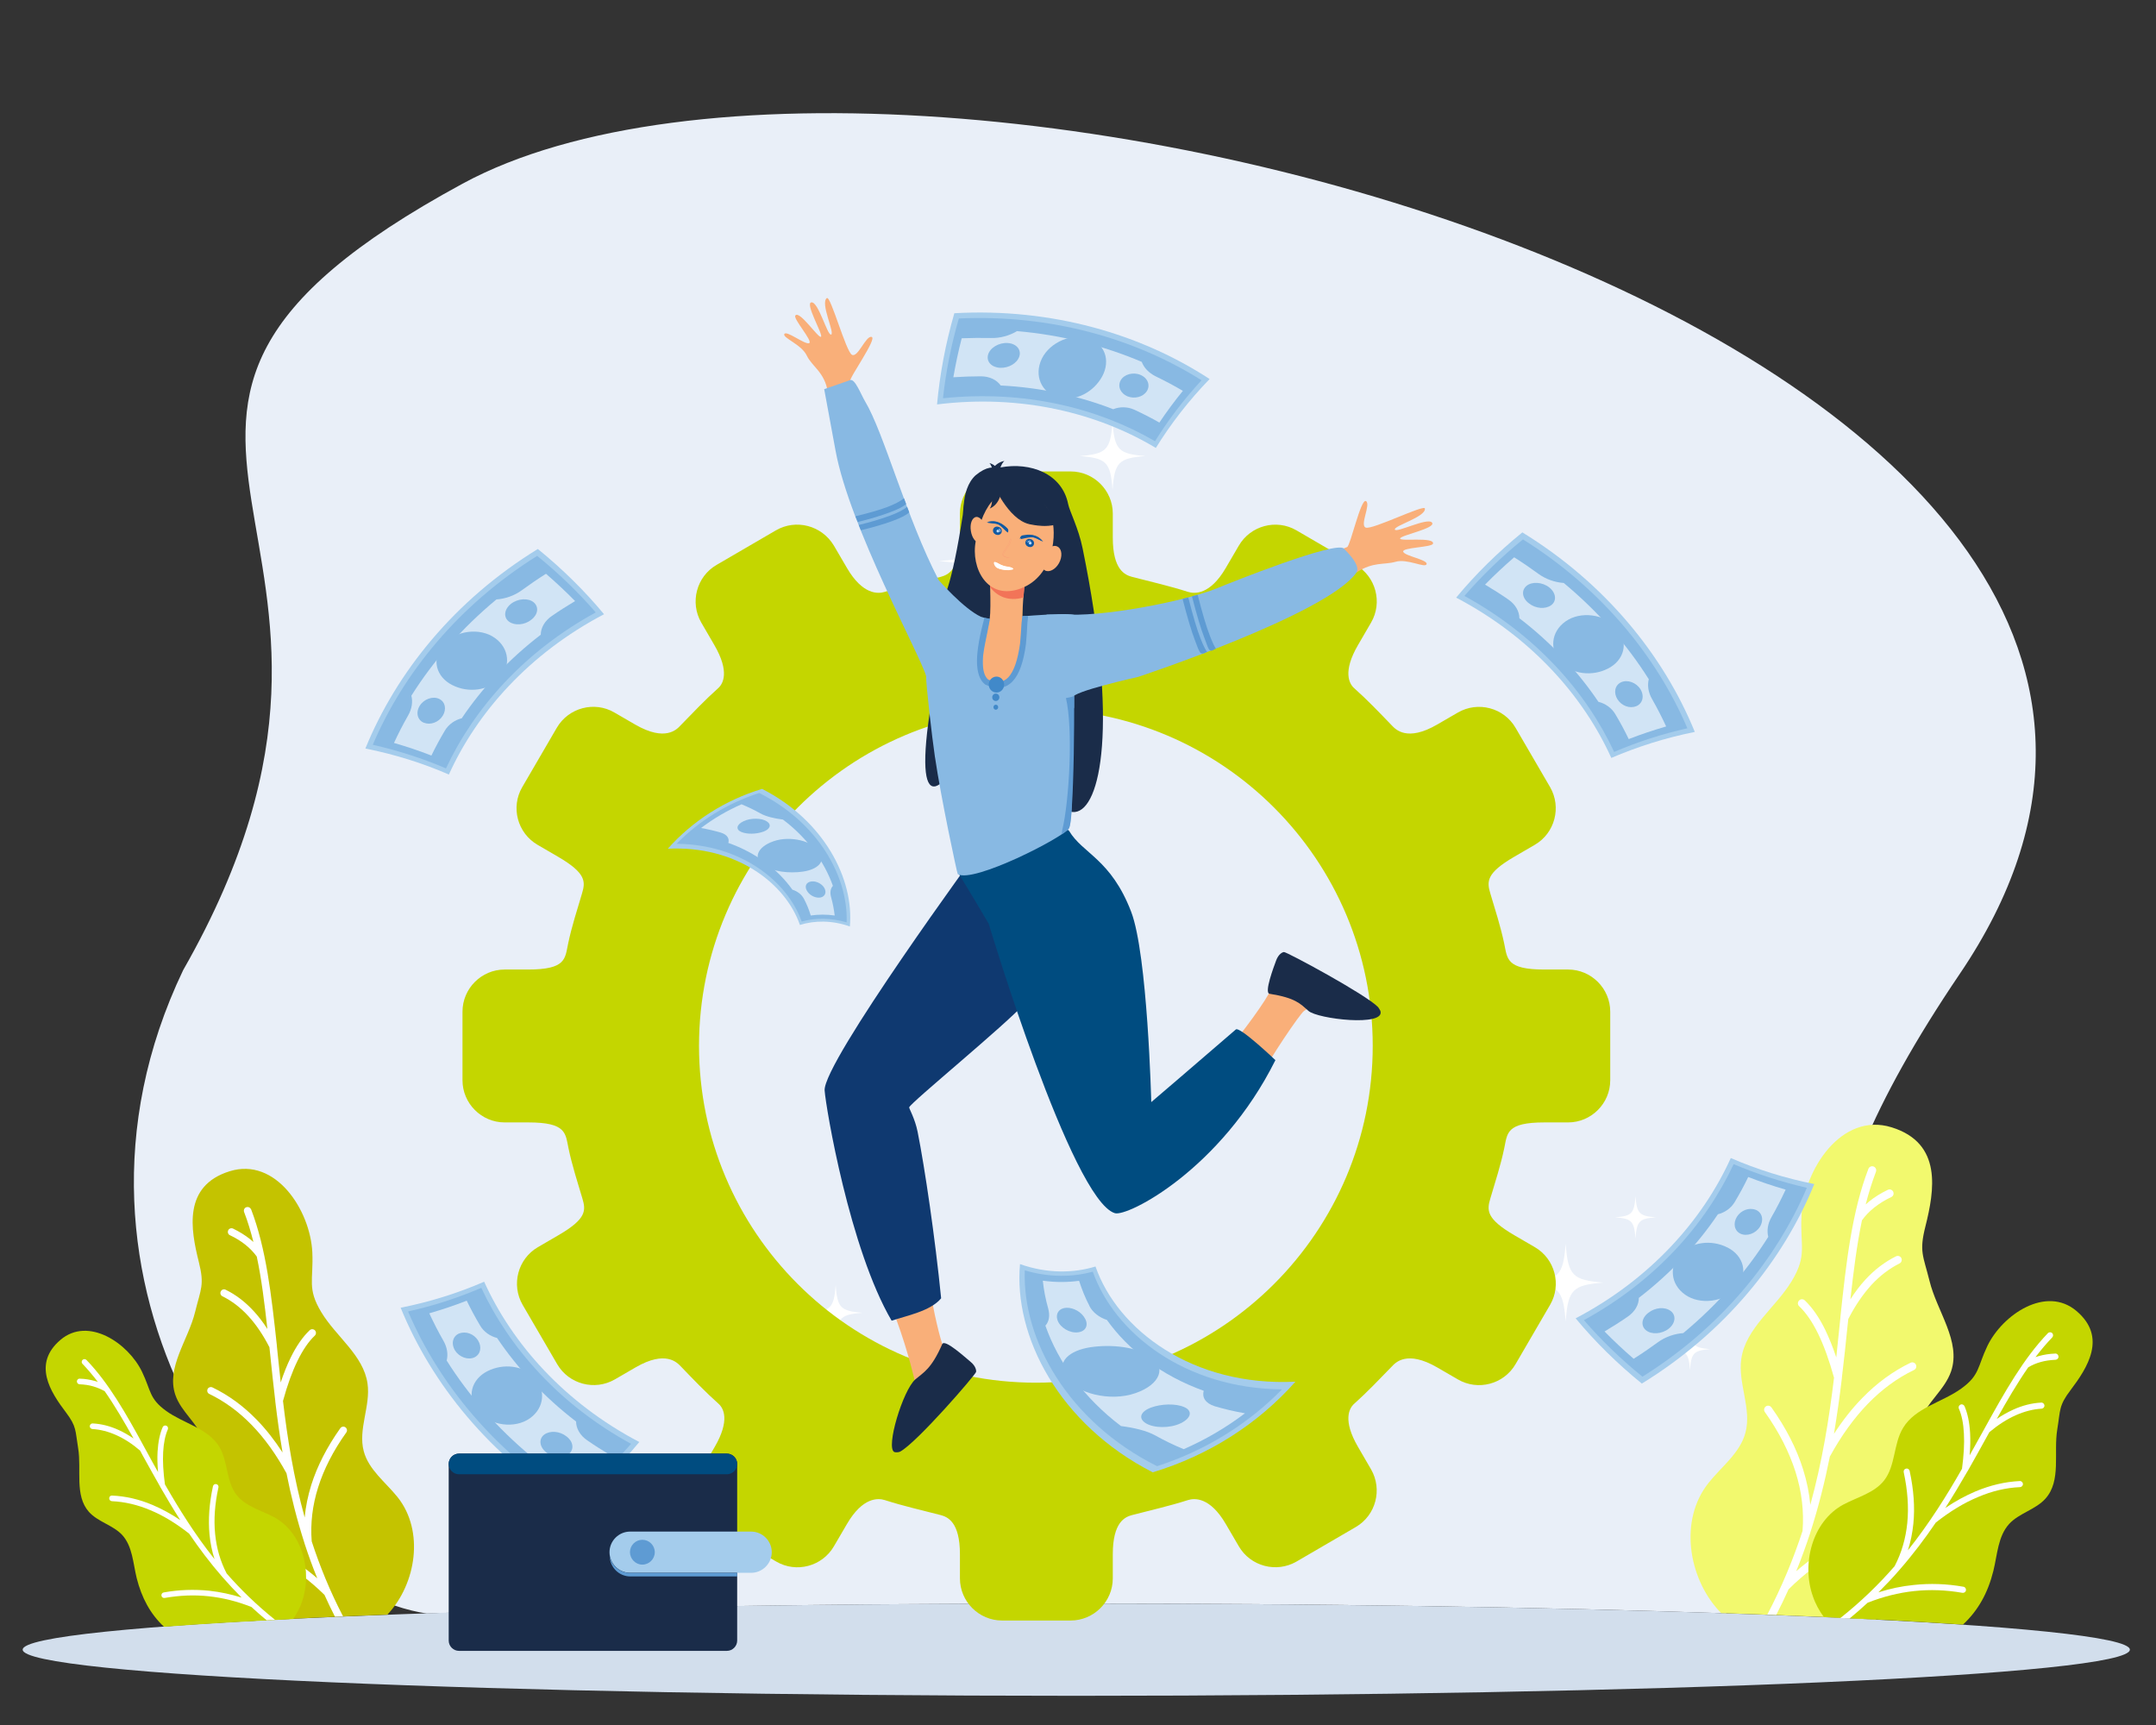 <?xml version="1.0" encoding="UTF-8"?>
<svg xmlns="http://www.w3.org/2000/svg" id="girl-jumping-and-managing-money" viewBox="0 0 500 400">
  <rect x="0" y="0" width="500" height="400" fill="#333333" stroke="none"/>
  <defs>
    <style>
      .cls-1 {
        fill: #f27458;
      }

      .cls-1, .cls-2, .cls-3, .cls-4, .cls-5, .cls-6, .cls-7, .cls-8, .cls-9, .cls-10, .cls-11, .cls-12, .cls-13, .cls-14, .cls-15, .cls-16, .cls-17, .cls-18 {
        fill-rule: evenodd;
      }

      .cls-2 {
        fill: #fff;
      }

      .cls-3 {
        fill: #d2deec;
      }

      .cls-19, .cls-8 {
        fill: #1a2c49;
      }

      .cls-4 {
        fill: #5e9bd3;
      }

      .cls-5 {
        fill: #f9af79;
      }

      .cls-6 {
        fill: #c4d600;
      }

      .cls-20 {
        fill: none;
        stroke: #fb9674;
        stroke-linecap: round;
        stroke-linejoin: round;
        stroke-width: .04px;
      }

      .cls-7 {
        fill: #125aa2;
      }

      .cls-9 {
        fill: #4189c9;
      }

      .cls-10 {
        fill: #f2f96e;
      }

      .cls-11 {
        fill: #a4ccec;
      }

      .cls-12 {
        fill: #004c80;
      }

      .cls-13 {
        fill: #d1e4f5;
      }

      .cls-14 {
        fill: #0f3970;
      }

      .cls-15 {
        fill: #c4c300;
      }

      .cls-16 {
        fill: #e9eff8;
      }

      .cls-17 {
        fill: #badaf9;
      }

      .cls-18 {
        fill: #88b9e3;
      }
    </style>
  </defs>
  <g>
    <g>
      <path class="cls-16" d="M249.6,371.83c56.83,0,109.15.86,150.65,2.27,101.57-58.07-29.55-24.62,54.24-148.27C553.13,80.27,210.15-13.23,107.26,42.6s-6.04,79.51-64.78,182.35c-35.06,73.28,18.2,143.52,56.47,149.19,41.51-1.44,93.8-2.3,150.65-2.3h0Z"></path>
      <path class="cls-3" d="M249.6,371.83c134.95,0,244.34,4.78,244.34,10.7s-109.39,10.7-244.34,10.7-244.34-4.78-244.34-10.7,109.39-10.7,244.34-10.7Z"></path>
      <path class="cls-15" d="M92.2,347.16c-2.79-3.48-6.72-6.36-7.85-10.67-1.35-5.09,1.63-10.45.88-15.68-.94-6.55-7.25-10.81-10.7-16.51-3.37-5.56-1.8-7.44-2.1-13.91-.47-9.76-8.49-22.12-19.16-18.8-10.84,3.37-9.07,13.44-7.16,21.04,1.35,5.39.47,6.17-.86,11.59-1.6,6.53-6.75,12.86-4.59,19.22,1.33,3.95,5.2,6.61,6.58,10.54,1.58,4.45-.33,9.26-1.08,13.91-1.55,9.82.66,17.95,7.8,26.05.77.72,1.55,1.41,2.38,2.02,9.98-.55,21.21-1.08,33.52-1.55l.08-.11c6.58-7.08,8.52-19.27,2.27-27.13h-.01Z"></path>
      <path class="cls-2" d="M58.22,280.44c-.17-.44-.66-.66-1.11-.5s-.66.66-.5,1.11c.86,2.21,1.55,4.54,2.16,6.94-.25-.22-.5-.44-.77-.64-1.16-.94-2.49-1.74-3.95-2.46-.41-.19-.94-.03-1.13.41-.19.41-.03.94.41,1.13,1.35.64,2.57,1.38,3.62,2.24,1,.8,1.88,1.71,2.6,2.71,1.11,5.23,1.8,10.87,2.46,16.79-1-1.55-2.05-2.93-3.18-4.15-1.96-2.13-4.12-3.79-6.5-4.95-.41-.22-.94-.03-1.13.39-.22.41-.03.94.39,1.13,2.18,1.08,4.18,2.6,6,4.59,1.8,1.96,3.43,4.37,4.89,7.22l.17,1.6c.36,3.54.75,7.16,1.19,10.87v.11c.47,3.87,1,7.83,1.69,11.84-1.85-2.85-3.84-5.39-5.97-7.58-3.12-3.21-6.55-5.72-10.29-7.52-.41-.19-.94-.03-1.13.39-.19.41-.03.94.41,1.13,3.54,1.71,6.8,4.09,9.79,7.16s5.67,6.8,8.1,11.23c1.05,5.31,2.41,10.73,4.18,16.23h0v.03h0c.88,2.68,1.85,5.39,2.96,8.1-2.6-2.24-5.34-4.15-8.27-5.78-4.06-2.27-8.41-3.93-13.08-5.01-.47-.11-.91.19-1.02.64-.11.47.19.91.64,1.02,4.51,1.05,8.71,2.65,12.64,4.84,3.87,2.16,7.44,4.87,10.76,8.13.75,1.69,1.58,3.37,2.43,5.06l1.88-.08c-3.04-5.83-5.39-11.64-7.27-17.39-.33-4.18.17-8.35,1.49-12.53,1.33-4.23,3.51-8.49,6.53-12.72.28-.39.19-.91-.19-1.19s-.91-.19-1.19.19c-3.12,4.4-5.36,8.79-6.75,13.19-.77,2.52-1.3,5.01-1.52,7.52-2.57-9.29-4.01-18.36-5.03-27.02,1-3.68,2.13-6.77,3.37-9.32,1.24-2.52,2.57-4.48,4.01-5.83.33-.33.36-.86.03-1.22-.33-.33-.86-.36-1.22-.03-1.6,1.52-3.07,3.62-4.4,6.33-.83,1.69-1.6,3.62-2.32,5.78-.25-2.3-.5-4.54-.72-6.77l-.17-1.71v-.08c-1.27-11.78-2.49-22.48-5.97-31.58h-.02Z"></path>
      <path class="cls-6" d="M63.5,351.78c-2.99-1.6-6.55-2.46-8.63-5.12-2.46-3.15-1.96-7.77-4.01-11.17-2.6-4.29-8.27-5.39-12.33-8.32-3.98-2.88-3.46-4.65-5.59-9.07-3.21-6.66-12.47-12.89-18.91-7.41-6.55,5.56-2.35,12.06,1.24,16.79,2.54,3.37,2.16,4.18,2.85,8.32.83,5.03-.88,10.95,2.49,14.77,2.1,2.35,5.59,3.07,7.72,5.36,2.41,2.63,2.52,6.55,3.37,10.01,1.16,4.59,3.15,8.3,6.33,11.28,8.54-.64,18.58-1.24,29.95-1.8.86-1.24,1.58-2.6,2.07-4.04,2.41-6.94.14-16.01-6.55-19.61h0Z"></path>
      <path class="cls-2" d="M20.06,315.36c-.25-.25-.66-.28-.91-.03s-.28.66-.03.91c1.24,1.3,2.43,2.71,3.57,4.2-.25-.08-.47-.17-.72-.22-1.08-.3-2.24-.5-3.48-.53-.36-.03-.66.28-.66.64s.28.66.64.66c1.13.06,2.18.19,3.18.5.94.28,1.8.64,2.63,1.11,2.32,3.32,4.48,7.02,6.69,10.95-1.16-.77-2.3-1.44-3.46-1.96-1.99-.91-3.98-1.41-6-1.52-.36-.03-.66.25-.69.61s.25.66.61.69c1.83.11,3.68.58,5.53,1.41s3.71,2.02,5.53,3.59l.58,1.08c1.3,2.35,2.63,4.76,4.04,7.22,0,.03.03.06.03.08,1.47,2.54,3.01,5.14,4.67,7.74-2.13-1.44-4.29-2.6-6.42-3.51-3.12-1.33-6.28-2.05-9.4-2.18-.36-.03-.66.25-.66.61-.03.36.25.66.61.69,2.99.14,5.97.83,8.96,2.1,2.99,1.24,5.97,3.07,8.96,5.42,2.32,3.4,4.84,6.77,7.72,10.07h0c1.41,1.6,2.9,3.21,4.45,4.76-2.46-.77-4.95-1.3-7.47-1.58-3.48-.36-7.02-.25-10.59.39-.36.06-.58.39-.53.75.06.36.39.58.75.53,3.46-.61,6.86-.75,10.23-.39,3.32.36,6.64,1.19,9.9,2.49,1.13,1.05,2.3,2.07,3.51,3.07l1.94-.11c-4.23-3.4-7.94-7-11.2-10.73-1.47-2.82-2.35-5.86-2.68-9.18-.33-3.35-.08-6.94.77-10.78.08-.36-.14-.69-.5-.77s-.69.14-.77.5c-.86,3.98-1.13,7.72-.8,11.2.19,1.99.58,3.87,1.16,5.7-4.54-5.7-8.21-11.61-11.5-17.34-.39-2.85-.53-5.36-.41-7.49s.47-3.87,1.08-5.25c.14-.33,0-.72-.33-.86s-.72,0-.86.33c-.66,1.52-1.05,3.43-1.19,5.72-.08,1.41-.03,2.99.11,4.7-.86-1.52-1.69-3.01-2.49-4.51l-.64-1.16-.03-.06c-4.26-7.85-8.3-14.93-13.41-20.24l-.02-.02Z"></path>
      <path class="cls-10" d="M396.22,343.87c3.04-3.82,7.33-6.94,8.57-11.67,1.49-5.56-1.77-11.39-.97-17.09,1.02-7.16,7.91-11.81,11.67-18,3.68-6.06,1.94-8.1,2.3-15.18.5-10.67,9.26-24.14,20.91-20.52,11.84,3.68,9.9,14.68,7.83,22.95-1.49,5.89-.53,6.75.94,12.64,1.74,7.13,7.36,14.02,5.01,20.99-1.47,4.31-5.67,7.22-7.19,11.48-1.74,4.84.36,10.09,1.16,15.18,1.69,10.7-.75,19.61-8.52,28.43-.94.88-1.94,1.71-2.96,2.46-10.76-.55-22.76-1.05-35.81-1.49-.19-.19-.36-.36-.53-.55-7.13-7.74-9.24-21.07-2.41-29.62h0Z"></path>
      <path class="cls-2" d="M433.3,271.03c.19-.47.72-.72,1.22-.53.47.19.72.72.53,1.22-.91,2.41-1.71,4.95-2.38,7.58.28-.25.55-.47.83-.72,1.27-1.02,2.71-1.91,4.31-2.68.47-.22,1.02-.03,1.24.44s.03,1.02-.44,1.24c-1.49.69-2.79,1.52-3.95,2.43-1.11.88-2.05,1.85-2.85,2.96-1.19,5.7-1.96,11.84-2.68,18.31,1.08-1.69,2.24-3.21,3.46-4.54,2.13-2.32,4.51-4.12,7.11-5.42.47-.22,1.02-.03,1.24.41.22.47.03,1.02-.41,1.24-2.38,1.19-4.56,2.85-6.55,5.01-1.96,2.16-3.76,4.78-5.34,7.88l-.19,1.74c-.39,3.84-.8,7.83-1.3,11.86v.11c-.5,4.23-1.11,8.54-1.83,12.91,2.02-3.12,4.2-5.89,6.53-8.27,3.4-3.51,7.16-6.25,11.23-8.21.47-.22,1.02-.03,1.24.44s.03,1.02-.44,1.24c-3.87,1.85-7.44,4.48-10.7,7.83-3.24,3.35-6.19,7.44-8.82,12.25-1.16,5.81-2.63,11.72-4.56,17.7h0v.03h0c-.97,2.93-2.02,5.89-3.24,8.85,2.82-2.43,5.83-4.54,9.01-6.3,4.42-2.46,9.18-4.29,14.27-5.48.5-.11,1,.19,1.13.69.11.5-.19,1-.69,1.13-4.92,1.13-9.51,2.9-13.77,5.28-4.23,2.35-8.13,5.31-11.72,8.88-.88,1.96-1.83,3.93-2.85,5.92l-2.07-.08c3.4-6.5,6.06-12.97,8.16-19.38.36-4.56-.19-9.13-1.63-13.69-1.47-4.62-3.82-9.26-7.11-13.88-.3-.41-.19-1,.22-1.3s1-.19,1.3.22c3.4,4.78,5.86,9.6,7.36,14.41.86,2.74,1.41,5.48,1.66,8.19,2.79-10.12,4.37-20.05,5.5-29.48-1.11-4.01-2.32-7.38-3.68-10.18-1.35-2.77-2.82-4.89-4.4-6.39-.39-.36-.39-.94-.03-1.33s.94-.39,1.33-.03c1.74,1.66,3.35,3.95,4.78,6.91.88,1.85,1.74,3.95,2.52,6.3.28-2.49.53-4.95.77-7.38l.19-1.88v-.11c1.35-12.75,2.68-24.45,6.5-34.37v.02Z"></path>
      <path class="cls-6" d="M427.52,348.88c3.24-1.74,7.16-2.68,9.43-5.59,2.68-3.43,2.13-8.46,4.4-12.19,2.82-4.7,9.01-5.89,13.47-9.1,4.34-3.12,3.76-5.06,6.08-9.9,3.51-7.27,13.61-14.08,20.66-8.1,7.16,6.06,2.54,13.16-1.35,18.31-2.79,3.68-2.35,4.54-3.1,9.1-.91,5.48.97,11.95-2.74,16.09-2.3,2.57-6.08,3.35-8.41,5.86-2.63,2.88-2.74,7.13-3.68,10.92-1.27,5.09-3.51,9.15-7.05,12.44-9.35-.64-20.16-1.22-32.27-1.77-1.05-1.44-1.94-3.04-2.52-4.76-2.68-7.47-.22-17.39,7.08-21.32h0Z"></path>
      <path class="cls-2" d="M474.92,309.14c.28-.28.72-.28,1-.03.28.28.28.72.03,1-1.35,1.41-2.65,2.93-3.9,4.59.25-.08.53-.17.77-.25,1.19-.33,2.46-.53,3.82-.58.39-.03.72.28.75.69.03.39-.28.72-.69.75-1.24.06-2.41.22-3.48.53-1.02.28-1.96.69-2.85,1.22-2.52,3.62-4.89,7.66-7.3,11.97,1.24-.86,2.52-1.55,3.76-2.13,2.18-1,4.37-1.55,6.55-1.66.39-.03.72.28.75.66.03.39-.28.72-.66.75-1.99.11-4.01.64-6.06,1.55-2.02.91-4.04,2.21-6.06,3.9l-.64,1.16c-1.41,2.57-2.88,5.2-4.4,7.88,0,.03-.03.06-.06.08-1.6,2.79-3.29,5.61-5.12,8.46,2.32-1.58,4.67-2.85,7-3.84,3.43-1.44,6.83-2.24,10.26-2.41.39-.03.72.28.75.66s-.28.72-.66.75c-3.26.14-6.5.91-9.76,2.3-3.26,1.35-6.53,3.35-9.79,5.92-2.52,3.71-5.28,7.38-8.43,10.98h0c-1.52,1.77-3.15,3.48-4.87,5.2,2.68-.86,5.42-1.44,8.16-1.71,3.82-.41,7.66-.28,11.56.41.39.06.64.44.58.83-.06.39-.44.64-.83.58-3.76-.66-7.49-.8-11.17-.41-3.62.39-7.25,1.3-10.81,2.71-1.33,1.24-2.74,2.46-4.18,3.65l-2.13-.11c4.78-3.79,8.93-7.83,12.58-12.03,1.6-3.07,2.57-6.42,2.93-10.01.36-3.65.08-7.58-.83-11.78-.08-.39.17-.75.55-.83s.75.17.83.55c.94,4.34,1.24,8.43.86,12.22-.22,2.16-.64,4.23-1.27,6.19,4.95-6.22,8.99-12.66,12.55-18.91.41-3.12.58-5.83.44-8.19-.11-2.32-.5-4.23-1.16-5.75-.17-.36,0-.77.36-.94s.77,0,.94.36c.72,1.66,1.16,3.76,1.3,6.25.08,1.55.06,3.26-.11,5.14.94-1.66,1.83-3.29,2.74-4.92l.69-1.24.03-.06c4.7-8.54,9.1-16.29,14.68-22.09h0Z"></path>
      <path class="cls-2" d="M231.85,115.54c-.88,12-2.65,13.66-14.08,14.57,11.45.91,13.22,2.57,14.08,14.57.88-12,2.65-13.66,14.08-14.57-11.42-.91-13.19-2.57-14.08-14.57h0ZM278.36,147.2c-.47,6.42-1.41,7.3-7.52,7.8,6.11.5,7.05,1.38,7.52,7.8.47-6.42,1.41-7.3,7.52-7.8-6.11-.5-7.05-1.38-7.52-7.8h0ZM258.01,97.87c-.47,6.5-1.44,7.38-7.6,7.88,6.19.5,7.13,1.38,7.6,7.88.47-6.5,1.44-7.38,7.63-7.88-6.22-.5-7.16-1.38-7.63-7.88Z"></path>
      <path class="cls-2" d="M214.98,312.32c.72,9.73,2.13,11.06,11.42,11.81-9.26.75-10.7,2.1-11.42,11.81-.72-9.73-2.13-11.06-11.42-11.81,9.29-.72,10.73-2.07,11.42-11.81h0ZM177.29,337.98c.39,5.2,1.13,5.92,6.08,6.3-4.95.39-5.72,1.11-6.08,6.3-.39-5.2-1.13-5.92-6.08-6.3,4.95-.39,5.72-1.11,6.08-6.3h0ZM193.8,298.02c.39,5.25,1.16,5.97,6.17,6.39-5.01.41-5.78,1.13-6.17,6.39-.39-5.25-1.16-5.97-6.17-6.39,5.01-.41,5.78-1.13,6.17-6.39Z"></path>
      <path class="cls-2" d="M363.09,288.37c-.55,7.44-1.63,8.46-8.74,9.04,7.11.58,8.19,1.6,8.74,9.04.55-7.44,1.63-8.46,8.74-9.04-7.11-.58-8.19-1.6-8.74-9.04h0ZM391.93,308.01c-.28,3.98-.88,4.54-4.67,4.84,3.79.3,4.37.86,4.67,4.84.28-3.98.88-4.54,4.67-4.84-3.79-.33-4.37-.88-4.67-4.84h0ZM379.29,277.39c-.3,4.04-.88,4.59-4.73,4.89,3.84.3,4.42.86,4.73,4.89.3-4.04.88-4.59,4.73-4.89-3.82-.3-4.42-.86-4.73-4.89Z"></path>
    </g>
    <g>
      <path class="cls-11" d="M92.92,303.25c7.19,17.64,20.68,34.4,39.99,46.26,5.72-4.65,10.87-9.73,15.35-15.13-17.34-9.1-29.48-22.79-35.98-37.17-6.06,2.63-12.53,4.67-19.36,6.03h0Z"></path>
      <path class="cls-18" d="M94.64,304.11c7.11,16.67,19.97,32.44,38.13,43.8,5.01-4.06,9.54-8.46,13.58-13.11-16.54-9.04-28.23-22.23-34.73-36.17-5.36,2.3-11.03,4.15-16.98,5.48h0Z"></path>
      <path class="cls-13" d="M111.34,307.37c.88,1.49,2.35,2.49,3.93,2.88,4.76,7.05,10.87,13.66,18.33,19.38,0,1.55.88,3.21,2.6,4.37,1.71,1.19,3.51,2.32,5.36,3.43-2.13,2.18-4.4,4.29-6.75,6.33-1.94-1.22-3.79-2.49-5.61-3.82-1.74-1.27-3.87-1.99-5.89-2.13-8.02-6.66-14.63-14.24-19.72-22.32.36-1.41.14-3.04-.77-4.62-1.19-2.07-2.27-4.2-3.26-6.33,2.96-.86,5.86-1.83,8.68-2.93.94,1.94,1.96,3.84,3.1,5.75h0Z"></path>
      <path class="cls-18" d="M113.02,317.96c-3.71,1.91-4.92,6.03-2.1,9.35s8.49,4.04,11.95,1.58c3.48-2.46,3.68-6.72,1.11-9.46-2.57-2.77-7.22-3.37-10.95-1.47h-.01Z"></path>
      <path class="cls-18" d="M126.24,332.64c-1.33.97-1.19,2.82.41,4.12,1.6,1.27,4.04,1.44,5.31.36,1.27-1.08.97-2.9-.61-4.06-1.55-1.22-3.79-1.38-5.12-.41h0Z"></path>
      <path class="cls-18" d="M106.53,309.19c-1.49.58-1.99,2.32-1.02,3.93.97,1.58,3.04,2.32,4.51,1.63s1.77-2.46.83-3.95c-.94-1.49-2.82-2.18-4.31-1.6h-.01Z"></path>
    </g>
    <path class="cls-6" d="M179.94,122.98l-13.77,8.02c-4.65,2.71-6.22,8.71-3.54,13.36l3.04,5.23c3.59,6.17,2.02,8.96.91,9.96-3.07,2.74-5.89,5.72-8.77,8.68-.83.88-3.48,3.84-10.51-.22l-4.81-2.79c-4.65-2.71-10.65-1.11-13.36,3.54l-8.02,13.77c-2.71,4.65-1.11,10.65,3.54,13.36l4.76,2.77c6.55,3.82,6.39,5.78,5.56,8.54-1.13,3.82-2.38,7.63-3.21,11.59-.75,3.51-.41,6.03-9.35,6.03h-5.39c-5.36,0-9.76,4.4-9.76,9.76v15.93c0,5.36,4.4,9.76,9.76,9.76h5.48c8.93,0,8.6,2.52,9.35,6.03.83,3.95,2.07,7.77,3.21,11.59.83,2.79,1,4.73-5.56,8.54l-4.76,2.77c-4.65,2.71-6.22,8.71-3.54,13.36l8.02,13.77c2.71,4.65,8.71,6.22,13.36,3.54l4.81-2.79c7-4.06,9.65-1.11,10.51-.22,2.85,2.96,5.7,5.95,8.77,8.68,1.11,1,2.68,3.79-.91,9.96l-3.04,5.23c-2.71,4.65-1.11,10.65,3.54,13.36l13.77,8.02c4.65,2.71,10.65,1.11,13.36-3.54l3.04-5.2c3.65-6.25,7.22-6,8.74-5.53,4.4,1.41,8.43,2.3,12.97,3.48,1.66.44,4.48,1.63,4.48,9.1v5.59c0,5.36,4.4,9.76,9.76,9.76h15.93c5.36,0,9.76-4.4,9.76-9.76v-5.59c0-7.47,2.82-8.66,4.48-9.1,4.54-1.19,8.57-2.07,12.97-3.48,1.52-.47,5.09-.72,8.74,5.53l3.04,5.2c2.71,4.65,8.71,6.22,13.36,3.54l13.77-8.02c4.65-2.71,6.22-8.71,3.54-13.36l-3.04-5.23c-3.59-6.17-2.02-8.96-.91-9.96,3.07-2.74,5.89-5.72,8.77-8.68.83-.88,3.48-3.84,10.51.22l4.81,2.79c4.65,2.71,10.65,1.11,13.36-3.54l8.02-13.77c2.71-4.65,1.11-10.65-3.54-13.36l-4.76-2.77c-6.55-3.82-6.39-5.78-5.56-8.54,1.13-3.82,2.38-7.63,3.21-11.59.75-3.51.41-6.03,9.35-6.03h5.48c5.36,0,9.76-4.4,9.76-9.76v-15.93c0-5.36-4.4-9.76-9.76-9.76h-5.48c-8.93,0-8.6-2.52-9.35-6.03-.83-3.95-2.07-7.77-3.21-11.59-.83-2.79-1-4.73,5.56-8.54l4.76-2.77c4.65-2.71,6.22-8.71,3.54-13.36l-8.02-13.77c-2.71-4.65-8.71-6.22-13.36-3.54l-4.81,2.79c-7,4.06-9.65,1.11-10.51.22-2.85-2.96-5.7-5.95-8.77-8.68-1.11-1-2.68-3.79.91-9.96l3.04-5.23c2.71-4.65,1.11-10.65-3.54-13.36l-13.77-8.02c-4.65-2.71-10.65-1.11-13.36,3.54l-3.04,5.2c-3.65,6.25-7.22,6-8.74,5.53-4.4-1.41-8.43-2.3-12.97-3.48-1.66-.44-4.48-1.63-4.48-9.1v-5.59c0-5.36-4.4-9.76-9.76-9.76h-15.93c-5.36,0-9.76,4.4-9.76,9.76v5.59c0,7.47-2.82,8.66-4.48,9.1-4.54,1.19-8.57,2.07-12.97,3.48-1.52.47-5.09.72-8.74-5.53l-3.04-5.2c-2.79-4.67-8.79-6.25-13.44-3.54h-.01ZM240.23,164.38c43.14,0,78.12,34.98,78.12,78.12s-34.98,78.12-78.12,78.12-78.12-34.98-78.12-78.12c.03-43.14,34.98-78.12,78.12-78.12h0Z"></path>
    <g>
      <path class="cls-8" d="M236.25,123.78s1.35,6.97.97,12.89c-3.12,68.05,30.67,72.78,13.85-9.51-.97-4.76-3.01-8.57-3.35-10.26-1.41-7.11-8.77-9.79-15.65-8.52-3.93.72-8.35,3.26-8.79,11.03-2.57,16.62-4.42,19.77-5.95,22.54,1.47,1.13,2.13.88,2.79-.39.58-1.11,1.02-2.46,1.19-2.79,0,0-1.08,3.95-1.33,4.18-19.38,84.95,19.88,10.62,16.26-19.16h0Z"></path>
      <path class="cls-8" d="M231.43,111.5c-7.36,3.04-5.59,6.06-7.85,9.43,0,0-1.05-7.27,2.65-10.7,5.23-4.31,6.91.33,5.2,1.27h0Z"></path>
      <path class="cls-8" d="M228.56,113.8s1.22,10.9,8.02,15.26c0,0-6.39-7.47-6.03-14.49s-1.99-.77-1.99-.77Z"></path>
      <path class="cls-8" d="M231.57,110.12c-1.02.08-1.58-.22-1.71-.94.75-1.27,1.77-2.05,3.07-2.3-.36.3-.69.86-.97,1.66-.14.41-.28.97-.39,1.58Z"></path>
      <path class="cls-8" d="M230.33,109.9c.77.11,1.22-.11,1.33-.64-.5-1-1.24-1.63-2.21-1.88.41.39.72,1.22.88,2.52Z"></path>
      <path class="cls-5" d="M215.56,297.69c.88,6.91,2.65,13.05,2.9,13.8.14.33,1.35,1.66,1.49,2.02-1.11,8.32-6.42,12.97-11.37,16.23,1.24-4.15,3.79-8.85,3.51-9.79-.41-1.52-1.94-8.43-5.45-17.2,4.01-.28,5.56-2.71,8.9-5.06h.02Z"></path>
      <path class="cls-14" d="M227.34,196.54l26.1,18.06s-11.48,13.16-15.79,18.06c-4.31,4.89-26.46,23.01-26.8,24.11-.08.22,1.35,2.6,1.96,5.7,1.66,8.32,4.06,24.61,5.45,38.58-2.43,2.99-8.13,4.06-11.48,5.2-9.73-16.59-15.26-49.42-15.54-53.4-.39-6.5,36.09-56.3,36.09-56.3h0Z"></path>
      <path class="cls-5" d="M302.39,234.45c-.91.66-7.77,10.67-10.62,16.2-2.71-2.43-4.18-5.06-7.33-6.89,3.18-3.54,9.62-12.28,10.37-14.49,1.74-5.23,3.04-5.81,3.04-5.81,0,0,16.43,8.82,17.34,10.73.88,1.88-9.13-2.54-12.8.25h0Z"></path>
      <path class="cls-8" d="M294.43,230.44c-1.33-.19,1-6.3,1.52-7.72.58-1.58,1.55-1.94,1.8-1.96.64-.06,18.91,9.79,21.79,12.72.19.19.53.8.58.91,1.3,3.76-14.63,1.91-16.7,0-1.85-1.63-2.96-2.99-8.99-3.95h0Z"></path>
      <path class="cls-12" d="M222.42,202.68l21.07-10.56c-.08.06.19.91.22,1,.33,1.05,3.59-1.52,4.23-.44,3.15,5.28,9.68,6.5,14.38,18.72,3.82,9.93,4.67,44.16,4.67,44.16,0,0,9.57-8.16,19.61-16.84.91-.77,9.18,7.11,9.18,7.11-12.64,25.36-34.34,36.42-37.25,35.48-9.98-3.1-29.26-67.09-29.23-67.09-2.18-3.76-6.89-11.53-6.89-11.53h.01Z"></path>
      <path class="cls-5" d="M253.5,145.27s26.24-7.36,32.1-8.63c5.86-1.27,26.05-9.46,26.82-9.79.77-.36,3.18-11.39,4.37-10.65s-1.52,5.59-.06,6.14c1.49.58,13.58-5.45,13.72-4.42.25,1.94-7.25,4.01-6.97,4.87.28.88,7.63-2.9,8.63-1.6.97,1.33-7.3,2.9-7.41,3.68-.11.75,7.99-.44,7.63,1.19-.19.88-7.25.86-6.91,1.88.33,1,5.75,1.85,5.42,2.88-.33,1-4.45-1.35-7.19-.55-2.74.77-5.14-.08-9.1,2.49-5.06,1.05-23.53,7.58-29.26,15.29-9.4,2.41-27.27,8.27-27.27,8.27l-4.54-11.03.02-.02Z"></path>
      <path class="cls-5" d="M222.59,144.72s-12-24.47-14.93-29.7c-2.96-5.23-10.29-25.74-10.54-26.55s6.36-9.96,5.03-10.34c-1.35-.39-3.15,4.84-4.56,4.15-1.41-.72-4.95-13.77-5.83-13.16-1.6,1.11,1.85,8.07,1,8.46-.86.36-2.93-7.6-4.56-7.47s2.68,7.38,2.21,7.96c-.5.61-5.01-6.25-5.97-4.89-.53.75,4.18,6,3.21,6.39-.97.41-5.23-3.01-5.75-2.13-.53.88,3.98,2.41,5.2,5.01,1.22,2.57,4.18,3.84,4.89,8.52,1.55,5.09,3.37,22.12,7.27,30.47,4.48,8.66,12.08,27.29,12.08,27.29l11.25-4.01h0Z"></path>
      <path class="cls-18" d="M216.83,175.6c-.69-4.67-2.13-17.23-2.05-18.8-1.24-4.65-17.73-34.59-20.99-52.21l-2.65-14.35,6.03-2.1c1.11-.39,2.49,3.32,3.43,4.89,4.42,7.33,9.57,27.04,17.09,41.48,0,0,5.75,6.64,9.82,8.52.06-.03,1.44.53,2.02.47,3.79-.25,17.01-1.55,19.55-.94v21.49c-.64,1.3.11,25.94-1.22,28.07-1.33,2.1-22.07,12.72-25.74,10.59-.14-.08-3.9-17.67-5.28-27.1h0Z"></path>
      <path class="cls-18" d="M242.69,142.53c1.3-.06,1.6.06,3.62-.11,8.52.86,28.59-2.96,36.09-6.08,2.77-1.16,27.46-11.03,29.26-9.13.66.69,4.06,3.93,2.88,5.61-6.86,9.68-50.58,24.14-50.58,24.14,0,0-15.65,3.48-15.13,4.81l-6.14-19.25h0Z"></path>
      <path class="cls-5" d="M237.66,135.07s-.88,7.49-.41,10.43c.47,2.93-.22,12.44-6.17,12.86-5.92.41-1.91-11.92-1.55-14.85.39-2.9-.08-11.78-.08-11.78l8.21,3.35h0Z"></path>
      <path class="cls-1" d="M229.64,136.17c-.06-2.43-.17-4.45-.17-4.45l8.21,3.35s-.19,1.52-.33,3.48c-3.46.97-6.06-.22-7.72-2.38h0Z"></path>
      <path class="cls-5" d="M239.23,114.38s3.18,1.6,4.56,5.36.75,13.8-7.02,16.7c-7.77,2.93-11.7-4.73-10.48-10.98,1.22-6.28,4.26-14.27,12.94-11.09h0Z"></path>
      <path class="cls-5" d="M225.16,123.15c.25,1.63,1.22,2.85,2.13,2.68.91-.14,1.44-1.6,1.19-3.24-.28-1.66-1.22-2.85-2.13-2.71-.94.17-1.47,1.63-1.19,3.26h0Z"></path>
      <path class="cls-8" d="M218.52,311.68c.55-1.3,5.42,3.18,6.55,4.09,1.3,1.05,1.35,2.13,1.3,2.35-.11.64-13.77,16.45-17.64,18.5-.36.19-1.11.17-1.33.08-2.05-.97,1.99-14.32,4.87-16.84,1.88-1.6,3.73-2.41,6.25-8.19h0Z"></path>
      <path class="cls-5" d="M242.05,128.43c-.83,1.49-.72,3.21.25,3.82.97.58,2.46-.17,3.29-1.66s.72-3.21-.25-3.79c-.97-.61-2.43.14-3.29,1.63Z"></path>
      <g>
        <path class="cls-8" d="M230.33,111.89s3.48,8.41,8.43,9.51,7.02-.3,7.02-.3c0,0-3.87-2.85-4.81-8.05-.03.03-8.38-5.28-10.65-1.16h0Z"></path>
        <path class="cls-19" d="M242.3,121.96c-.97,0-2.16-.11-3.57-.41-4.95-1.11-8.35-9.24-8.52-9.57l-.03-.06.03-.06c.41-.77,1.08-1.27,1.96-1.49,3.32-.86,8.63,2.49,8.85,2.63l.06.03v.06c.94,5.09,4.73,7.94,4.78,7.96l.14.11-.14.08c-.08.03-1.16.72-3.57.72h.01ZM230.44,111.92c.3.72,3.71,8.35,8.32,9.37,4.12.91,6.25.08,6.8-.19-.72-.58-3.84-3.37-4.7-7.96-.53-.33-5.56-3.37-8.63-2.57-.8.22-1.38.66-1.8,1.35h0Z"></path>
      </g>
      <path class="cls-8" d="M230.13,114.52c.97-.3,1.58-.11,1.83.53-.44,1.38-1.24,2.35-2.43,2.88.44-.58.64-1.71.61-3.4h-.01Z"></path>
      <path class="cls-4" d="M229.58,143.5c-.72,4.12-1.63,7.33-1.66,9.73-.03,2.18.39,3.62,1.24,4.34,1.94.88,3.51.72,4.67-.5,1.3-1.38,2.21-4.01,2.74-7.91.17-1.83.25-3.21.3-4.18.03-.77.25-2.05.22-2.1l1.22-.08c.25.25-.06,1.05-.08,2.21-.03,1-.14,2.43-.3,4.29v.03c-.55,4.18-1.58,7.08-3.1,8.66-1.63,1.71-3.73,1.96-6.3.77l-.11-.08c-1.24-.97-1.85-2.79-1.85-5.48.03-2.52.61-5.83,1.74-9.96l1.27.25h0Z"></path>
      <path class="cls-4" d="M275.57,138.52c1.08,4.26,2.02,7.44,2.82,9.48.66,1.74,1.44,3.18,1.58,3.15l-.88.39c-.88.17-1.02-.61-1.96-3.04-.83-2.13-1.77-5.34-2.88-9.62l1.33-.36h0Z"></path>
      <path class="cls-4" d="M277.75,137.91c1.08,4.26,2.02,7.44,2.82,9.48.66,1.74,1.3,3.01,1.44,2.99l-.88.47c-.88.17-.88-.53-1.83-2.96-.83-2.13-1.77-5.34-2.88-9.62l1.33-.36Z"></path>
      <path class="cls-4" d="M198.36,119.72c2.9-.69,5.53-1.44,7.36-2.13,1.77-.66,3.21-1.44,3.93-2.05l.5,1.33c-.83.72-1.99,1.27-3.93,1.99-1.88.69-4.34,1.47-7.3,2.18l-.55-1.33h0Z"></path>
      <path class="cls-4" d="M199.14,121.74c2.9-.69,5.45-1.49,7.3-2.18,1.77-.66,3.24-1.41,3.93-2.05l.5,1.3c-.83.72-2.02,1.3-3.95,2.02-1.88.69-4.31,1.41-7.27,2.13l-.5-1.22h0Z"></path>
      <path class="cls-4" d="M247.2,161.86c1.69,7.05.8,23.89-.88,30.75-.03.28-.06.58-.08.86.64-.41,1.11-.77,1.41-1.08.11-.11.19-.22.25-.3.28-.44.47-1.88.61-3.87.55-8.46.61-18.28.61-26.88-.03.03-.06.03-.08.06-.91.28-.25.19-1.83.47h0Z"></path>
      <path class="cls-9" d="M231.1,160.59c1,0,1.77-.83,1.77-1.85s-.8-1.85-1.77-1.85-1.8.83-1.8,1.85.8,1.85,1.8,1.85Z"></path>
      <path class="cls-9" d="M230.94,162.55c.47,0,.83-.39.83-.86s-.39-.86-.83-.86c-.47,0-.83.39-.83.86s.36.86.83.86Z"></path>
      <path class="cls-9" d="M230.94,164.57c.3,0,.55-.25.55-.58s-.25-.58-.55-.58-.55.25-.55.58.25.58.55.58Z"></path>
    </g>
    <g>
      <path class="cls-8" d="M106.44,337.07h62.14c1.3,0,2.38,1.08,2.38,2.38v40.98c0,1.3-1.08,2.38-2.38,2.38h-62.14c-1.3,0-2.38-1.08-2.38-2.38v-40.98c0-1.3,1.08-2.38,2.38-2.38Z"></path>
      <path class="cls-12" d="M106.44,337.07h62.14c1.3,0,2.38,1.08,2.38,2.38v.03c0,1.3-1.08,2.38-2.38,2.38h-62.14c-1.3,0-2.38-1.08-2.38-2.38v-.03c0-1.3,1.08-2.38,2.38-2.38Z"></path>
      <path class="cls-11" d="M146.13,355.15h28.07c2.63,0,4.78,2.16,4.78,4.78h0c0,2.63-2.16,4.78-4.78,4.78h-28.07c-2.63,0-4.78-2.16-4.78-4.78h0c0-2.63,2.16-4.78,4.78-4.78Z"></path>
      <path class="cls-4" d="M148.97,362.81c1.58,0,2.88-1.3,2.88-2.88s-1.3-2.88-2.88-2.88-2.88,1.3-2.88,2.88c.03,1.58,1.3,2.88,2.88,2.88Z"></path>
      <path class="cls-4" d="M170.96,365.55h-24.78c-2.63,0-4.76-2.13-4.78-4.76.39,2.24,2.35,3.93,4.7,3.93h24.86v.83h0Z"></path>
    </g>
    <g>
      <path class="cls-11" d="M84.74,173.56c7.19-17.64,20.68-34.4,39.99-46.26,5.72,4.65,10.87,9.73,15.35,15.13-17.34,9.1-29.48,22.79-35.98,37.17-6.06-2.63-12.53-4.67-19.36-6.03h0Z"></path>
      <path class="cls-18" d="M86.45,172.7c7.11-16.67,19.97-32.44,38.13-43.8,5.01,4.06,9.54,8.46,13.58,13.11-16.54,9.04-28.23,22.23-34.73,36.17-5.36-2.3-11.03-4.12-16.98-5.48h0Z"></path>
      <path class="cls-13" d="M103.15,169.44c.88-1.49,2.35-2.49,3.93-2.88,4.76-7.05,10.87-13.66,18.33-19.38,0-1.55.88-3.21,2.6-4.37,1.71-1.19,3.51-2.32,5.36-3.43-2.13-2.18-4.4-4.29-6.75-6.33-1.94,1.22-3.79,2.49-5.61,3.82-1.74,1.27-3.87,1.99-5.89,2.13-8.02,6.66-14.63,14.24-19.72,22.32.36,1.41.14,3.04-.77,4.62-1.19,2.07-2.27,4.2-3.26,6.33,2.96.86,5.86,1.83,8.68,2.93.94-1.94,1.96-3.84,3.1-5.75h0Z"></path>
      <path class="cls-18" d="M104.87,158.85c-3.71-1.88-4.92-6.03-2.07-9.35,2.82-3.32,8.49-4.04,11.95-1.58,3.48,2.46,3.68,6.72,1.11,9.46-2.63,2.77-7.27,3.37-10.98,1.47h-.01Z"></path>
      <path class="cls-18" d="M118.06,144.16c-1.33-.97-1.19-2.82.41-4.12,1.6-1.27,4.04-1.44,5.31-.36s.97,2.9-.61,4.06c-1.55,1.22-3.79,1.38-5.12.41h.01Z"></path>
      <path class="cls-18" d="M98.34,167.61c-1.49-.58-1.99-2.32-1.02-3.93.97-1.58,3.04-2.32,4.51-1.63s1.77,2.46.83,3.95c-.94,1.49-2.82,2.18-4.31,1.6h-.01Z"></path>
    </g>
    <g>
      <path class="cls-11" d="M393.04,169.71c-7.19-17.64-20.68-34.4-39.99-46.26-5.72,4.65-10.87,9.73-15.35,15.13,17.34,9.1,29.48,22.79,35.98,37.17,6.06-2.6,12.53-4.65,19.36-6.03h0Z"></path>
      <path class="cls-18" d="M391.32,168.88c-7.11-16.67-19.97-32.44-38.13-43.8-5.01,4.06-9.54,8.46-13.58,13.11,16.54,9.04,28.23,22.23,34.73,36.17,5.36-2.3,11.03-4.15,16.98-5.48h0Z"></path>
      <path class="cls-13" d="M374.62,165.62c-.88-1.49-2.35-2.49-3.93-2.88-4.76-7.05-10.87-13.66-18.33-19.38,0-1.55-.88-3.21-2.6-4.37-1.71-1.19-3.51-2.32-5.36-3.43,2.13-2.18,4.4-4.29,6.75-6.33,1.94,1.22,3.79,2.49,5.61,3.82,1.74,1.27,3.87,1.99,5.89,2.13,8.02,6.66,14.63,14.24,19.72,22.32-.36,1.41-.14,3.04.77,4.62,1.19,2.07,2.27,4.2,3.26,6.33-2.96.86-5.86,1.83-8.68,2.93-.94-1.94-1.96-3.87-3.1-5.75h0Z"></path>
      <path class="cls-18" d="M372.91,155.03c3.71-1.88,4.92-6.03,2.1-9.35s-8.49-4.04-11.95-1.58c-3.48,2.46-3.68,6.72-1.11,9.46,2.6,2.77,7.25,3.37,10.95,1.47h0Z"></path>
      <path class="cls-18" d="M359.72,140.35c1.33-.97,1.19-2.82-.41-4.12-1.6-1.27-4.04-1.44-5.31-.36s-.97,2.9.61,4.06c1.55,1.22,3.79,1.38,5.12.41h0Z"></path>
      <path class="cls-18" d="M379.43,163.77c1.49-.58,1.99-2.32,1.02-3.93-.97-1.58-3.04-2.32-4.51-1.63s-1.77,2.46-.83,3.95,2.82,2.21,4.31,1.6h.01Z"></path>
    </g>
    <g>
      <path class="cls-11" d="M280.52,87.89c-15.96-10.43-36.58-16.51-59.2-15.26-2.05,7.08-3.37,14.19-4.01,21.15,19.44-2.41,37.19,1.96,50.74,10.09,3.48-5.61,7.63-10.98,12.47-15.98Z"></path>
      <path class="cls-18" d="M278.64,88.17c-15.35-9.65-34.87-15.29-56.27-14.32-1.8,6.19-3.01,12.39-3.68,18.5,18.75-1.96,35.87,2.21,49.17,9.96,3.04-4.89,6.66-9.65,10.78-14.13h0Z"></path>
      <path class="cls-13" d="M263.04,95c-1.58-.72-3.37-.72-4.87-.11-7.91-3.07-16.73-5.03-26.1-5.5-.88-1.27-2.54-2.13-4.62-2.13s-4.2.08-6.36.22c.53-3.01,1.16-6.03,1.94-9.04,2.27-.08,4.54-.11,6.77-.06,2.16.06,4.31-.55,6.06-1.6,10.4.91,20.13,3.4,28.92,7.13.5,1.35,1.63,2.57,3.26,3.37,2.16,1.05,4.26,2.16,6.28,3.35-1.96,2.41-3.76,4.84-5.45,7.36-1.88-1.08-3.82-2.07-5.83-2.99h0Z"></path>
      <path class="cls-18" d="M255.63,87.25c1.96-3.68.64-7.77-3.59-8.88-4.2-1.11-9.26,1.49-10.73,5.5s.8,7.6,4.48,8.41c3.71.8,7.85-1.36,9.84-5.03Z"></path>
      <path class="cls-18" d="M236.38,82.69c.53-1.55-.61-3.01-2.68-3.15-2.05-.14-4.15,1.13-4.56,2.74-.44,1.6.86,2.93,2.82,3.01s3.9-1.05,4.42-2.6h0Z"></path>
      <path class="cls-18" d="M265.94,90.74c.88-1.33.3-3.04-1.41-3.79s-3.82-.17-4.62,1.22c-.8,1.41-.06,3.04,1.55,3.73,1.66.66,3.59.17,4.48-1.16Z"></path>
    </g>
    <g>
      <path class="cls-11" d="M420.75,274.57c-7.19,17.64-20.68,34.4-39.99,46.26-5.72-4.65-10.87-9.73-15.35-15.13,17.34-9.1,29.48-22.79,35.98-37.17,6.06,2.63,12.55,4.67,19.36,6.03h0Z"></path>
      <path class="cls-18" d="M419.03,275.43c-7.11,16.67-19.97,32.44-38.13,43.8-5.01-4.06-9.54-8.46-13.58-13.11,16.54-9.04,28.23-22.23,34.73-36.17,5.36,2.27,11.03,4.12,16.98,5.48h0Z"></path>
      <path class="cls-13" d="M402.33,278.69c-.88,1.49-2.35,2.49-3.93,2.88-4.76,7.05-10.9,13.66-18.33,19.38,0,1.55-.88,3.21-2.6,4.37-1.71,1.19-3.51,2.32-5.36,3.43,2.13,2.18,4.4,4.29,6.75,6.33,1.94-1.22,3.79-2.49,5.61-3.82,1.74-1.27,3.87-1.99,5.89-2.13,8.02-6.66,14.63-14.24,19.72-22.32-.36-1.41-.14-3.04.77-4.62,1.19-2.07,2.27-4.2,3.26-6.33-2.96-.86-5.86-1.83-8.68-2.93-.91,1.91-1.96,3.84-3.1,5.75h0Z"></path>
      <path class="cls-18" d="M400.64,289.28c3.71,1.88,4.92,6.03,2.1,9.35s-8.49,4.04-11.95,1.58c-3.48-2.46-3.68-6.72-1.11-9.46,2.6-2.77,7.22-3.37,10.95-1.47h0Z"></path>
      <path class="cls-18" d="M387.42,303.97c1.33.97,1.19,2.82-.41,4.12-1.6,1.27-4.04,1.44-5.31.36-1.27-1.08-.97-2.9.61-4.06,1.55-1.22,3.79-1.41,5.12-.41h0Z"></path>
      <path class="cls-18" d="M407.14,280.52c1.49.58,1.99,2.32,1.02,3.93-.97,1.58-3.04,2.32-4.51,1.63s-1.77-2.46-.83-3.95c.94-1.49,2.82-2.18,4.31-1.6h.01Z"></path>
    </g>
    <g>
      <path class="cls-11" d="M197.09,214.84c1-11.03-5.97-24.56-20.35-31.91-8.6,2.6-16.15,7.44-21.87,13.88,15.76-.8,27.29,7.96,30.64,17.67,3.35-1.05,7.41-1.13,11.59.36h0Z"></path>
      <path class="cls-18" d="M196.34,213.88c.39-10.62-6.61-23.15-20.27-30-7.38,2.38-13.94,6.44-19.16,11.78,14.93.14,25.69,8.68,29.01,18.03,3.07-.86,6.69-.91,10.43.19h0Z"></path>
      <path class="cls-13" d="M186.44,208.43c-.5-1-1.52-1.77-2.68-2.13-3.26-4.59-8.35-8.54-14.85-10.84.28-1-.22-1.91-1.71-2.38-1.49-.44-3.04-.8-4.62-1.08,2.88-2.18,6.03-4.04,9.4-5.5,1.52.64,2.99,1.33,4.34,2.1,1.33.75,3.26,1.19,5.25,1.44,5.72,4.31,9.62,9.82,11.59,15.37-.58.64-.72,1.58-.41,2.65.39,1.41.66,2.85.83,4.23-1.94-.28-3.82-.25-5.56,0-.39-1.33-.91-2.6-1.58-3.87h0Z"></path>
      <path class="cls-18" d="M186.28,202.1c3.26-.5,5.31-2.24,3.79-4.62s-6.72-3.79-10.67-2.41c-3.98,1.38-4.65,4.06-2.43,5.56,2.21,1.49,6.03,1.96,9.32,1.47h-.01Z"></path>
      <path class="cls-18" d="M177.01,192.86c1.58-.58,2.02-1.63.8-2.41-1.19-.77-3.68-.83-5.36-.03-1.69.8-1.85,1.94-.55,2.49,1.33.58,3.51.53,5.12-.06h0Z"></path>
      <path class="cls-18" d="M189.96,208.15c1.08-.03,1.77-.86,1.35-1.96-.41-1.08-1.85-1.94-3.1-1.8s-1.66,1.11-1.11,2.1c.53,1,1.74,1.69,2.85,1.66h0Z"></path>
    </g>
    <g>
      <path class="cls-11" d="M236.55,293.13c-1.52,16.7,9.01,37.14,30.78,48.28,13-3.93,24.42-11.23,33.1-21.02-23.84,1.19-41.29-12.06-46.37-26.71-5.03,1.55-11.17,1.69-17.5-.55h-.01Z"></path>
      <path class="cls-18" d="M237.66,294.57c-.58,16.07,9.98,35.04,30.67,45.41,11.14-3.59,21.07-9.73,28.98-17.81-22.59-.19-38.88-13.11-43.88-27.29-4.62,1.27-10.09,1.38-15.76-.3h-.01Z"></path>
      <path class="cls-13" d="M252.64,302.83c.75,1.49,2.3,2.68,4.06,3.24,4.95,6.94,12.64,12.91,22.45,16.43-.41,1.49.36,2.9,2.57,3.59,2.24.66,4.59,1.22,7,1.63-4.34,3.29-9.13,6.11-14.21,8.32-2.3-.94-4.51-2.02-6.58-3.18-2.02-1.11-4.95-1.8-7.96-2.18-8.66-6.55-14.57-14.85-17.53-23.28.88-.97,1.08-2.38.64-4.01-.61-2.16-1.02-4.29-1.24-6.42,2.93.41,5.75.39,8.41.03.64,1.96,1.41,3.93,2.41,5.83h-.02Z"></path>
      <path class="cls-18" d="M252.89,312.4c-4.95.77-8.05,3.4-5.72,7,2.3,3.59,10.15,5.75,16.15,3.65,6-2.07,7.02-6.17,3.68-8.38-3.35-2.32-9.1-3.01-14.1-2.27h0Z"></path>
      <path class="cls-18" d="M266.94,326.39c-2.38.88-3.07,2.46-1.24,3.62s5.59,1.24,8.1.03c2.54-1.22,2.79-2.93.83-3.76-1.96-.86-5.31-.77-7.69.11h0Z"></path>
      <path class="cls-18" d="M247.33,303.25c-1.66.06-2.65,1.33-2.05,2.96.61,1.66,2.82,2.96,4.67,2.74,1.88-.19,2.52-1.69,1.69-3.18-.8-1.52-2.65-2.57-4.31-2.52Z"></path>
    </g>
    <g>
      <path class="cls-7" d="M236.48,124.91c3.11-.71,2.72-.61,5.21.58-.91-1.29-2.39-1.72-4.05-1.42-.74.1-.87.1-1.17.84h0Z"></path>
      <path class="cls-7" d="M238.49,126.72c.49.1.97-.19,1.07-.68s-.19-.97-.68-1.07-.97.19-1.07.68.19.97.68,1.07Z"></path>
      <path class="cls-17" d="M238.62,126.14c.16.03.36-.06.39-.26.03-.16-.06-.36-.26-.39-.16-.03-.36.06-.39.26s.1.36.26.39Z"></path>
      <path class="cls-17" d="M238.71,125.37s.1-.03.1-.06-.03-.1-.06-.1c-.29-.06-.61.13-.68.42,0,.03.03.1.06.1s.1-.03.1-.06c.06-.19.26-.32.49-.29h-.01Z"></path>
      <path class="cls-7" d="M233.54,123.39c-2.27-2.27-1.97-1.94-4.72-2.27,1.46-.61,2.94-.19,4.21.94.55.49.68.55.52,1.33h-.01Z"></path>
      <path class="cls-7" d="M230.88,123.88c-.49-.16-.71-.68-.55-1.17.16-.45.68-.71,1.17-.55s.71.68.55,1.17c-.19.49-.71.71-1.17.55Z"></path>
      <path class="cls-17" d="M231.08,123.33c-.16-.06-.26-.23-.19-.42.06-.16.23-.26.42-.19.16.06.26.23.19.42-.06.16-.26.26-.42.19Z"></path>
      <path class="cls-17" d="M231.43,122.61s-.06-.06-.06-.1.06-.06.1-.06c.29.1.45.42.32.71-.03.03-.06.06-.1.06-.03-.03-.06-.06-.06-.1.1-.23,0-.45-.19-.52h-.01Z"></path>
      <path class="cls-20" d="M234.25,124.88c-.06,2.17-3.56,4.01-.49,4.37h.1"></path>
      <path class="cls-2" d="M231.17,131.64c2.07.97,5.53.16,2.27-.29-.94-.13-1.65-.52-2.33-.91-1.1-.61-.52.94.06,1.2Z"></path>
    </g>
  </g>
  <g>
    <path class="cls-7" d="M236.71,125.03c3.11-.71,2.72-.61,5.21.58-.91-1.29-2.39-1.72-4.05-1.42-.74.1-.87.1-1.17.84h0Z"></path>
    <path class="cls-7" d="M238.72,126.84c.49.1.97-.19,1.07-.68s-.19-.97-.68-1.07-.97.19-1.07.68.19.97.68,1.07Z"></path>
    <path class="cls-17" d="M238.85,126.26c.16.03.36-.06.39-.26.03-.16-.06-.36-.26-.39-.16-.03-.36.06-.39.26s.1.36.26.39Z"></path>
    <path class="cls-17" d="M238.94,125.49s.1-.03.1-.06-.03-.1-.06-.1c-.29-.06-.61.13-.68.42,0,.03.03.1.06.1s.1-.03.1-.06c.06-.19.26-.32.49-.29h-.01Z"></path>
    <path class="cls-7" d="M233.77,123.51c-2.27-2.27-1.97-1.94-4.72-2.27,1.46-.61,2.94-.19,4.21.94.55.49.68.55.52,1.33h-.01Z"></path>
    <path class="cls-7" d="M231.11,124c-.49-.16-.71-.68-.55-1.17.16-.45.68-.71,1.17-.55s.71.68.55,1.17c-.19.49-.71.71-1.17.55Z"></path>
    <path class="cls-17" d="M231.31,123.45c-.16-.06-.26-.23-.19-.42.06-.16.23-.26.42-.19.16.06.26.23.19.42-.06.16-.26.26-.42.19Z"></path>
    <path class="cls-17" d="M231.66,122.73s-.06-.06-.06-.1.06-.06.1-.06c.29.1.45.42.32.71-.03.03-.06.06-.1.06-.03-.03-.06-.06-.06-.1.1-.23,0-.45-.19-.52h-.01Z"></path>
    <path class="cls-20" d="M234.48,125c-.06,2.17-3.56,4.01-.49,4.37h.1"></path>
    <path class="cls-2" d="M231.4,131.76c2.07.97,5.53.16,2.27-.29-.94-.13-1.65-.52-2.33-.91-1.1-.61-.52.94.06,1.2Z"></path>
  </g>
</svg>
